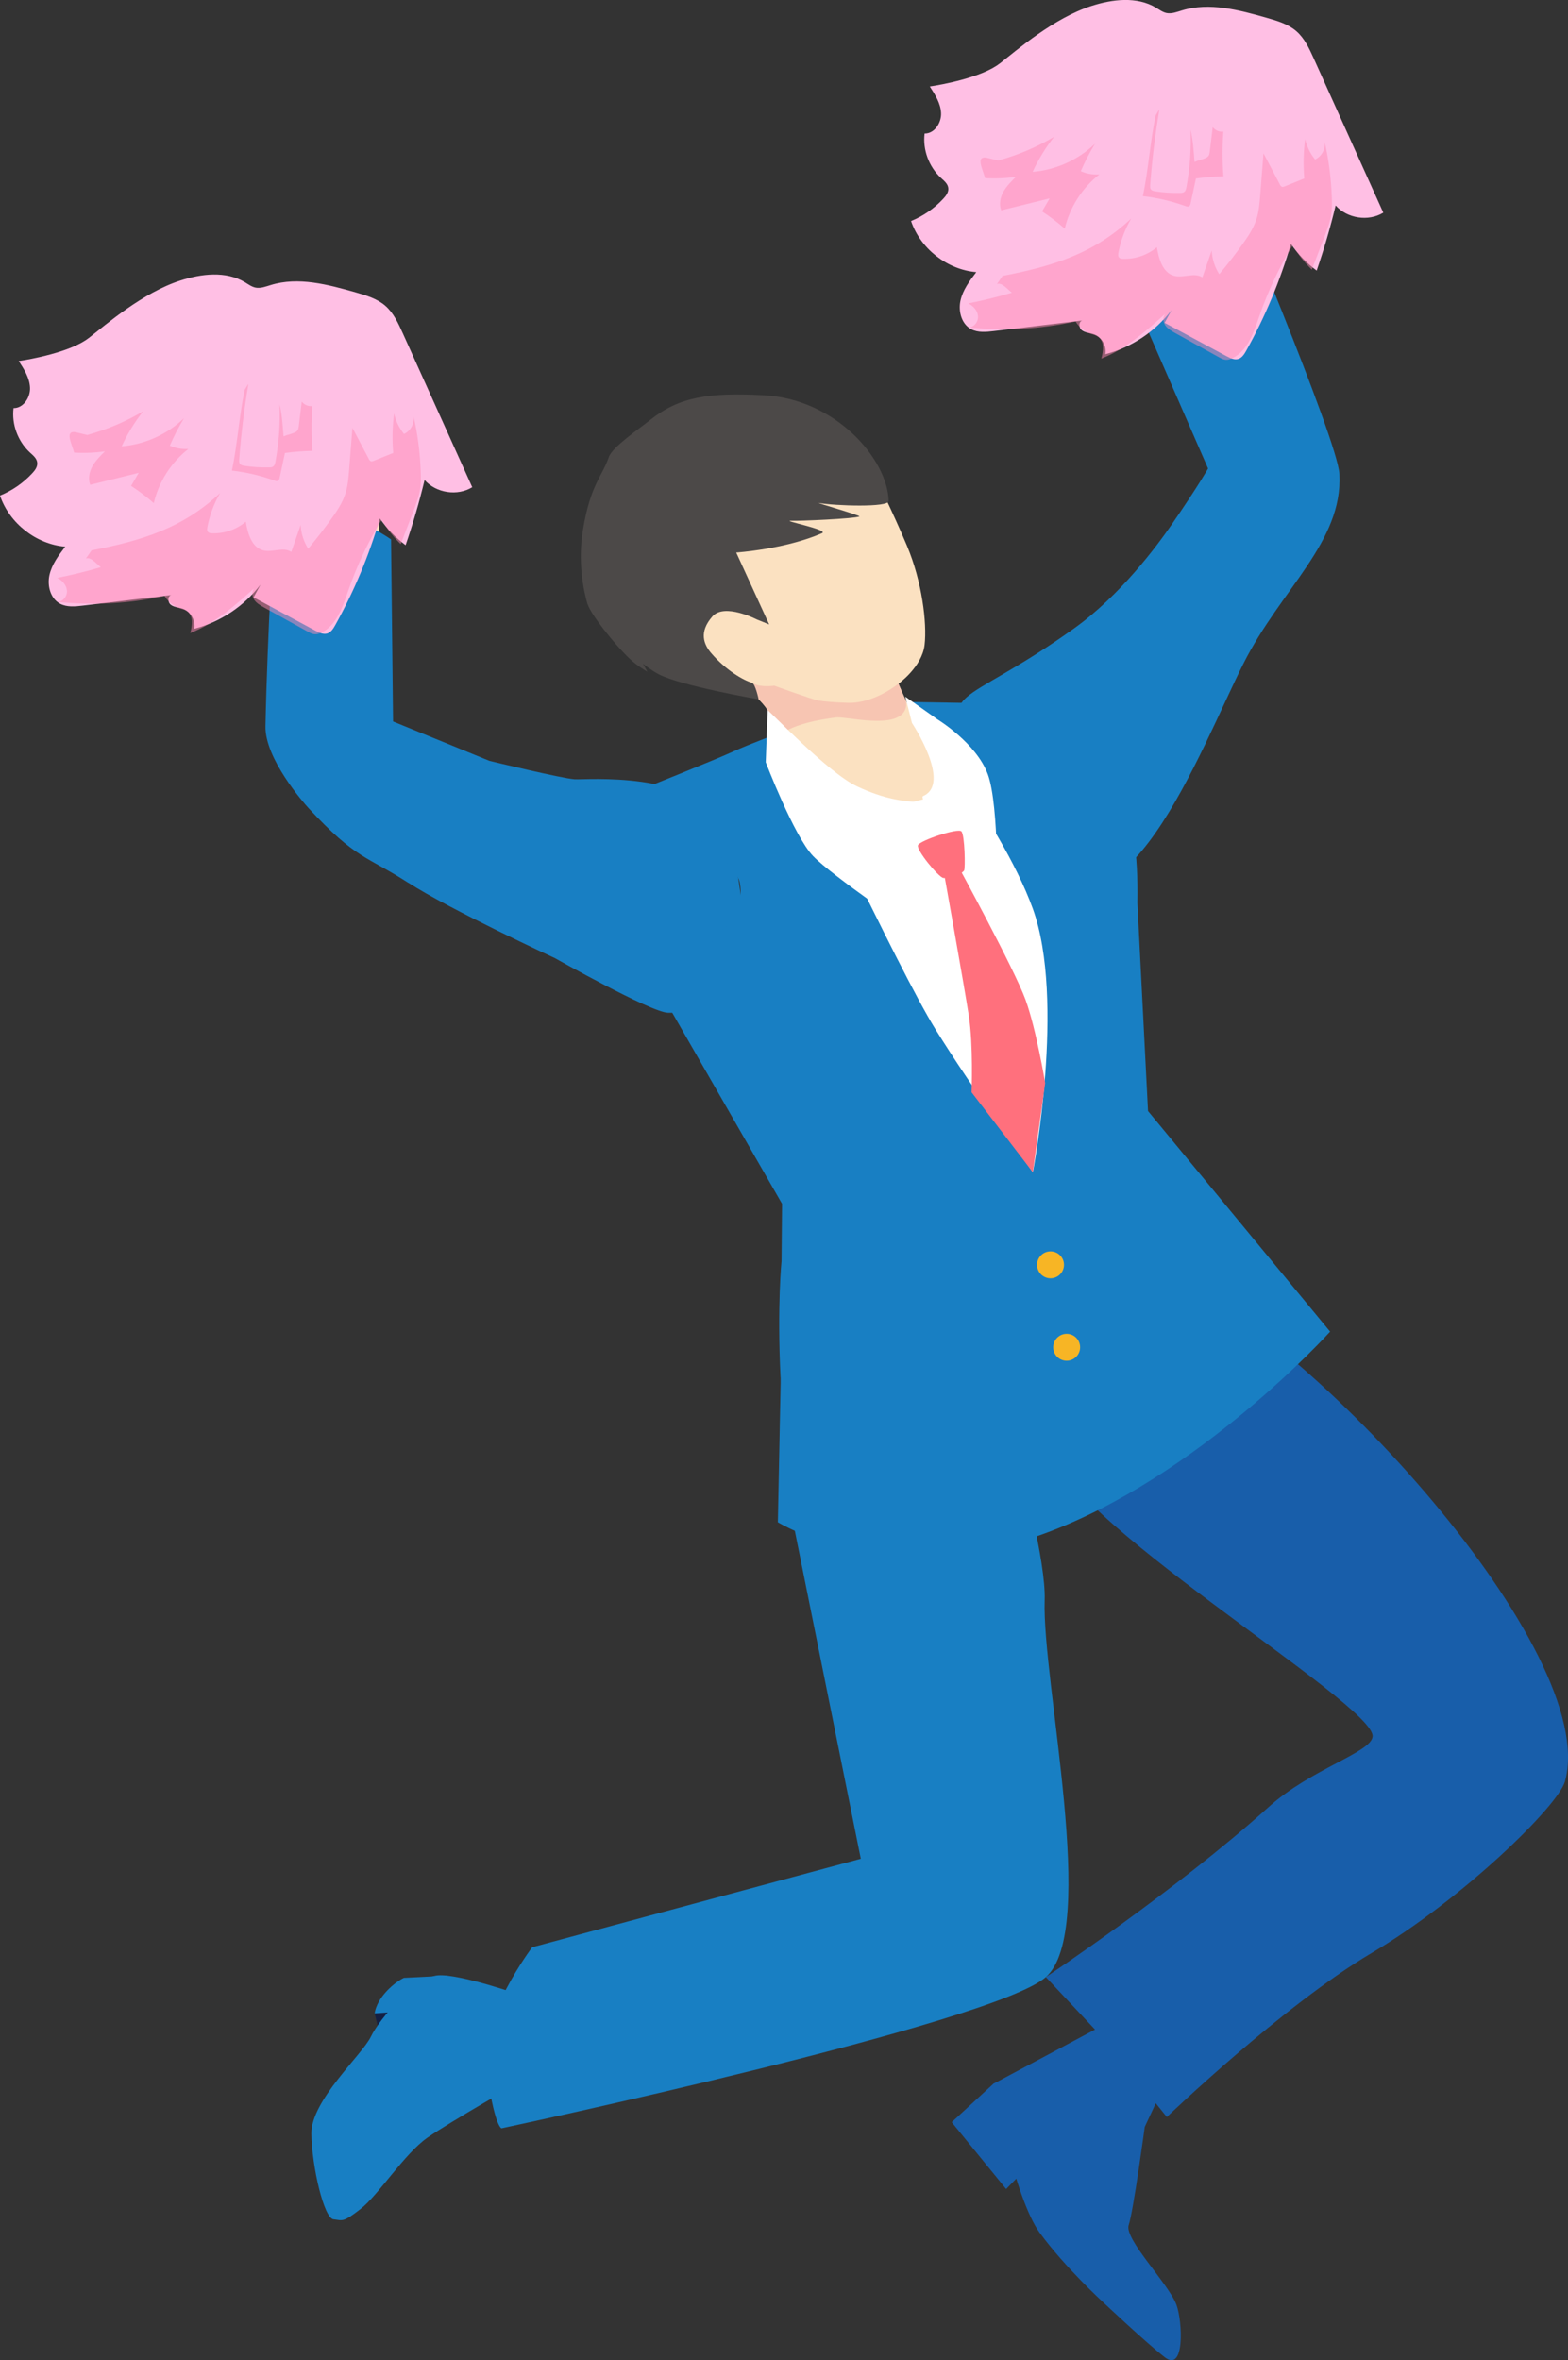 <?xml version="1.0" encoding="UTF-8"?>
<svg xmlns="http://www.w3.org/2000/svg" viewBox="0 0 187.53 282.23">
  <rect x="0" y="0" width="187.53" height="282.23" fill="#333333" stroke="none"/>
  <g style="isolation:isolate;">
    <g id="_レイヤー_2">
      <g id="_レイヤー_4">
        <polygon points="46.18 56.08 48.42 51.32 46.97 44.91 44.8 46.98 44.83 51.34 43.44 52.57 46.18 56.08" style="fill:#fbe1c1; stroke-width:0px;"></polygon>
        <polygon points="42.54 34.96 39.89 41.9 39.7 47.18 40.65 49.19 36.17 48.4 37.52 40.51 40.15 34.85 42.54 34.96" style="fill:#fbe1c1; stroke-width:0px;"></polygon>
        <polygon points="37.39 35.21 36.19 48.06 33.2 46.01 34.59 35.2 37.39 35.21" style="fill:#fbe1c1; stroke-width:0px;"></polygon>
        <polygon points="34.82 35.67 34.14 46.22 32.42 46.1 31.95 40.21 32.56 35.51 34.82 35.67" style="fill:#fbe1c1; stroke-width:0px;"></polygon>
        <polygon points="30.29 36.01 29.87 39.77 30.56 44.49 32.61 44.29 31.62 39.91 32.34 35.97 30.29 36.01" style="fill:#fbe1c1; stroke-width:0px;"></polygon>
        <path d="M45.59,64.95s-6.98,5.9-8.61,3.26c-1.63-2.64-4.63-14.5-4.63-14.5,0,0-1.39-5.27-1.62-6.66-.23-1.38-.77-6.76-.77-6.76l10.39,8.29s.36-.16,2.14,1.09c1.79,1.25,3.65,2.34,3.85,4.2.14,1.36.08,3.97-.49,5.42-.99,2.5-.27,5.66-.27,5.66Z" style="fill:#fbe1c1; stroke-width:0px;"></path>
        <path d="M34.01,48.11l-.47-6.3v-.04s.65-6.07.65-6.07c.01-.11.11-.19.22-.18h0c.11.01.19.11.18.22h0l-.65,6.05.46,6.29c0,.11-.08.21-.19.21h0c-.1,0-.19-.06-.21-.16h0s0-.01,0-.02h0Z" style="fill:#cdb99a; stroke-width:0px;"></path>
        <path d="M32.12,46.94l-.35-3.1-.07-1.8s-.04-.16.11-.21l.07-.02c.11,0,.18.14.18.14l.11,1.83.34,3.09c.02.11-.06.21-.17.23h0c-.11.02-.21-.06-.23-.16h0s0,0,0,0h0Z" style="fill:#cdb99a; stroke-width:0px;"></path>
        <path d="M36.09,48.87l.16-3.18c0-.11.11-.19.22-.18h0c.11.01.19.11.18.22h0l-.16,3.13c.05.1.18.36.31.64h0c.17.37.34.72.38.9h0c.02.11-.05.21-.16.23h0c-.11.02-.21-.05-.23-.16h0s-.18-.45-.35-.79h0c-.17-.35-.33-.68-.33-.68h0s-.01-.04-.02-.06h0s0-.03,0-.05h0Z" style="fill:#cdb99a; stroke-width:0px;"></path>
        <path d="M48.83,105.55c5.03,3.24,17.52,9.01,17.52,9.01,0,0,11.48,6.48,13.53,6.54,6.26.17,7.01-5.98,8.48-7.51.1-.11.52-.7.67-.84,0-3.37-.92-11.26-2.55-14.18-3.59-6.43-16.39-5.31-17.75-5.39-1.55-.1-10.19-2.2-10.19-2.2l-11.53-4.71-.24-21.77s-2.52-1.77-5.49-2.77c-2.97-.99-8.5,1.07-8.5,1.07,0,0-.8,12.81-1.03,24.05-.08,3.86,4.57,9.15,5.15,9.78,5.72,6.16,6.9,5.69,11.93,8.93Z" style="fill:#187fc3; stroke-width:0px;"></path>
        <path d="M138.56,151.88c18.25,7.59,52.94,45.68,48.6,61.15-.82,2.91-12.22,14.06-23.15,20.52-10.54,6.23-24.46,19.59-24.46,19.59l-7.35-9.14-7.12-7.59s15.57-10.35,26.64-20.33c5.09-4.59,12.32-6.54,12.44-8.45.26-3.94-38.44-26.81-38.28-34.75.16-7.93,5.22-8.5,6.72-10.35s4.99-11.06,5.96-10.65Z" style="fill:#185eaa; stroke-width:0px;"></path>
        <polygon points="123.32 258.7 120.33 261.75 113.82 253.76 118.77 249.2 119.29 248.92 123.32 258.7" style="fill:#185eaa; stroke-width:0px;"></polygon>
        <path d="M132.95,241.62l-14.18,7.57s2.52,13.63,5.59,17.81,7.53,8.25,7.53,8.25c0,0,5.22,4.92,7.42,6.62,2.42,1.87,2.12-4.35,1.38-6.3-.96-2.53-6.26-7.84-5.7-9.51.56-1.66,1.92-11.74,1.92-11.74l1.93-4.14-5.8-6.39-.11-2.19Z" style="fill:#185eaa; stroke-width:0px;"></path>
        <path d="M146.6,21.1c-.06.68-1.07,3.69-4.19,5.86-3.07,2.13-4.92,1.64-4.92,1.64,0,0-4.23-1.16-5.58-2.23-1.19-.94-3.06-4.24-3.06-4.24l1.74-1.38,2.12,1.27,2.41.27-3.49-.28-1.96.84s-4.18-3.23-3.63-7.41c.33-2.49,11.65-6.62,14.83-6.26,2.98.34,4.71,6.17,4.71,6.17,0,0,1.09,5.09,1.03,5.75Z" style="fill:#fbe1c1; stroke-width:0px;"></path>
        <path d="M141.45,11.77s1.32,4.16,1.49,5.3c.24,1.61-2.85,2.37-4.77,3.28-2.25,1.08-4.6,1.77-4.6,1.77" style="fill:none; stroke:#ddb08f; stroke-linecap:round; stroke-linejoin:round; stroke-width:.75px;"></path>
        <path d="M137.2,12.51s1.52,6.06,3.96,6.5" style="fill:none; stroke:#ddb08f; stroke-linecap:round; stroke-linejoin:round; stroke-width:.75px;"></path>
        <path d="M133.28,14.07c-.13-.44,1.86,5.42,4.47,6.36" style="fill:none; stroke:#ddb08f; stroke-linecap:round; stroke-linejoin:round; stroke-width:.75px;"></path>
        <path d="M129.7,15.79s2.11,5.88,4.59,6.07" style="fill:none; stroke:#ddb08f; stroke-linecap:round; stroke-linejoin:round; stroke-width:.75px;"></path>
        <path d="M142.45,11.53s.19.91-.34,1.71" style="fill:none; stroke:#ddb08f; stroke-linecap:round; stroke-linejoin:round; stroke-width:.75px;"></path>
        <polygon points="132.19 25.33 136.5 19.51 134.27 17.81 129.1 22.12 132.19 25.33" style="fill:#fbe1c1; stroke-width:0px;"></polygon>
        <path d="M129.23,21.71l5.06-4,2.38,1.78-2.93,3.95s.76-2.01,3.56-1.09c2.01.66,2.66,2.31,2.66,2.31" style="fill:none; stroke:#ddb08f; stroke-linecap:round; stroke-linejoin:round; stroke-width:.75px;"></path>
        <path d="M129.15,99.19s-10.43-7.69-11.41-8.94c-6.29-8-2.98-5.3,10.72-15.11,5.52-3.95,9.86-9.79,11.7-12.46,3.31-4.82,4.32-6.66,4.32-6.66l-12.21-27.98s4.81-.74,7.25-1.71c3.17-1.26,7.24-5.09,7.24-5.09,0,0,13.22,31.35,13.43,35.44.43,8.12-6.97,13.72-11.47,22.65-5.15,10.22-14.71,36.12-24.46,22.82l4.89-2.97Z" style="fill:#187fc3; stroke-width:0px;"></path>
        <polygon points="119.65 88.79 115.5 87.51 111.88 87.9 106.3 91.53 105.25 95.12 108.56 93.17 119.09 90.48 119.65 88.79" style="fill:#e6e6e6; stroke-width:0px;"></polygon>
        <path d="M123.95,141.31l-34.77-44.59,2.35-3.45,20.89-5.12s13.74,15.9,13.77,28.81c.03,12.9-2.24,24.36-2.24,24.36Z" style="fill:#fff; stroke-width:0px;"></path>
        <path d="M93.35,164.69c-.42-8.59.12-13.9.12-13.9l.06-6.85-13.82-24.04c.85-5.87,9.99-8.32,8.76-14.36-.62-3.23-10.44-9.14-13.46-10.48,1.45-.58,10.65-4.25,12.77-5.24,1.55-.72,6.28-2.51,6.28-2.51,0,0,13.34,28.54,17.79,35.72,4.45,7.19,11.68,17.13,11.68,17.13,0,0,3.94-20.6-.01-31.51-3.96-10.91-15.55-24.72-15.55-24.72l7.53.12c8.4,8.46,20.98-.48,20.53,23.91l1.27,24.89,21.78,26.38s-15.76,17.46-34.32,24.2c-18.56,6.73-31.73-1.41-31.73-1.41l.33-16.56v-.77Z" style="fill:#187fc3; stroke-width:0px;"></path>
        <path d="M88.83,71.61s-3.99.92-5.57,1.93c-1.58,1.01,1.91,6.24,5.14,8.29,3.23,2.06,3.55,3.45,3.55,3.45l1.74,6.33s.1,4.93,1.94,4.91c5.93-.07,7.98.88,15.04-1.01.36-.1,2.85-3.68,2.11-4.38-2.42-2.28-5.32-9.38-5.32-9.38,0,0,2.82-2.01,3.12-4.65.3-2.61-.31-7.56-2.1-11.82-1.79-4.26-3.78-8.2-3.78-8.2,0,0-14.52,1.16-18.23,3.7-3.71,2.54,2.36,10.84,2.36,10.84Z" style="fill:#fbe1c1; stroke-width:0px;"></path>
        <path d="M107.45,81.75s-2.84,2.36-5.98,2.29c-1.66-.04-2.83-.16-3.57-.27-.66-.1-5.3-1.78-5.3-1.78,0,0-1.64.24-2.48-.26l.6,1.87s.96.99,1.09,1.34c.27.76.96,3.31.96,3.31,1.82-1.68,5.33-2.21,7.18-2.46,1.05-.15,5.85,1.11,7.7-.2,1.03-.73.67-1.85.67-1.85,0,0-.82-1.79-.86-1.99Z" style="fill:#f7c5b2; stroke-width:0px;"></path>
        <path d="M70.29,72.27c.33,1.12,3.12,4.71,5.08,6.56.86.81,2.05,1.49,2.05,1.49l-.52-.95s1.04.82,1.87,1.25c2.75,1.42,11.96,3,11.96,3,0,0-.39-1.88-.81-1.99-.97-.26-3.1-1.47-4.87-3.54-.87-1.02-1.5-2.49.14-4.37,1.44-1.66,5.32.35,5.32.35l1.48.6-3.94-8.6s5.84-.39,10.25-2.31c.95-.41-5.11-1.56-3.63-1.49.91.04,7.36-.23,8.11-.51.26-.1-5.46-1.72-4.81-1.61,1.88.33,8.33.55,8.31-.24-.11-4.94-6.26-12.2-14.94-12.65-6.58-.34-10.09.18-13.56,2.94-1.44,1.15-4.55,3.25-4.97,4.46-.79,2.31-2.21,3.3-3.09,8.69-.61,3.71,0,7.06.55,8.92Z" style="fill:#4c4948; stroke-width:0px;"></path>
        <path d="M109.71,95.91c-1.63-.12-3.89-.31-7.23-1.89-3.51-1.65-10.55-9.15-10.67-9.08l-.23,6.2s3.38,8.84,5.65,11.21,12.1,9.04,12.1,9.04c0,0,1.55-15.39.38-15.48Z" style="fill:#fff; stroke-width:0px;"></path>
        <path d="M93.8,176.79s19.66-9.05,27.82-1.79c.54.48,3.48,11.81,3.32,16.31-.34,9.8,6.47,39.51.14,45.1-6.33,5.58-65.1,18.08-65.1,18.08,0,0-.87-.13-1.85-7.45-.79-5.88,5.52-14.2,5.52-14.2l39.3-10.58-9.15-45.47Z" style="fill:#187fc3; stroke-width:0px;"></path>
        <polygon points="48.1 243.32 45.52 245.17 45.34 242.98 44.81 240.75 46.97 239.48 48.1 243.32" style="fill:#141f42; stroke-width:0px;"></polygon>
        <path d="M47.34,240.57l-2.53.18s.08-1.1,1.22-2.42c1.14-1.32,2.27-1.83,2.27-1.83l5.13-.26-6.1,4.33Z" style="fill:#187fc3; stroke-width:0px;"></path>
        <path d="M62.29,238.57s-7.25-2.56-9.91-2.37c-2.66.19-6.99,5.16-8.02,7.33-1.04,2.17-7.18,7.64-7.12,11.61.06,3.97,1.51,10.1,2.64,10.23,1.13.13,1.12.41,3.25-1.24,2.13-1.65,5.21-6.58,8-8.53,2.8-1.95,11.26-6.76,11.26-6.76,0,0,4.12-1.38,4.89-3.71.77-2.33-5-6.56-5-6.56Z" style="fill:#187fc3; stroke-width:0px;"></path>
        <path d="M110.38,95.2c3.51-1.49-1.31-8.75-1.31-8.75l-.8-3.15,3.85,2.72s4.66,2.83,6.03,6.59c1.37,3.76,1.11,15.6,1.11,15.6-.35-.73-9.73-12.65-8.87-13.01Z" style="fill:#fff; stroke-width:0px;"></path>
        <path d="M114.98,99.41c.41.43.48,4.42.33,4.67-.3.5-1.96.97-2.49.9-.54-.06-3.28-3.35-3.03-3.92.25-.57,4.78-2.08,5.19-1.65Z" style="fill:#ff707d; stroke-width:0px;"></path>
        <path d="M114.53,103.44s6.82,12.51,8.12,16.1c1.3,3.59,2.35,9.96,2.35,9.96l-1.48,10.66-7.32-9.55s.22-5.64-.34-9.21c-.55-3.56-3-17.22-3-17.22l1.65-.75Z" style="fill:#ff707d; stroke-width:0px;"></path>
        <circle cx="125.64" cy="151.24" r="1.61" style="fill:#f7b525; stroke-width:0px;"></circle>
        <circle cx="127.57" cy="161.1" r="1.61" style="fill:#f7b525; stroke-width:0px;"></circle>
        <path d="M119.56,7.6c2.14-1.68,6.49-5.44,10.95-6.88,2.53-.82,5.45-1.17,7.73.19.41.25.81.55,1.28.65.61.12,1.23-.13,1.83-.31,3.29-1.01,6.83-.06,10.14.88,1.26.36,2.56.74,3.55,1.6.98.85,1.54,2.07,2.08,3.26,2.77,6.15,5.55,12.29,8.32,18.44-1.78,1.09-4.32.7-5.7-.86-.63,2.63-1.39,5.23-2.27,7.79-1.19-.89-2.24-1.97-3.08-3.2-1.29,4.44-3.09,8.73-5.34,12.77-.23.41-.5.85-.95.99-.47.15-.97-.1-1.41-.33-2.47-1.33-4.94-2.66-7.4-3.99.28-.51.55-1.02.83-1.53-1.95,2.58-4.79,4.47-7.93,5.29.19-.99-.43-2.07-1.38-2.4-.47-.16-1.02-.17-1.42-.47s-.4-1.11.1-1.17c-3.55.42-7.1.84-10.65,1.27-.9.11-1.87.2-2.68-.22-1.16-.61-1.57-2.14-1.29-3.42.28-1.28,1.09-2.36,1.89-3.41-3.48-.29-6.68-2.8-7.8-6.11,1.45-.59,2.77-1.5,3.84-2.65.34-.36.68-.81.61-1.31-.06-.51-.51-.86-.89-1.21-1.43-1.33-2.18-3.36-1.94-5.29,1.17.02,2.02-1.27,1.97-2.44s-.71-2.21-1.35-3.19c1.34-.19,6.21-1.07,8.35-2.74Z" style="fill:#ffbfe4; stroke-width:0px;"></path>
        <g style="mix-blend-mode:multiply; opacity:.49;">
          <path d="M119.24,33.96c.6-.22,1.27.66,1.78,1.04-1.72.51-3.46.93-5.22,1.28.61.3,1.13.87,1.17,1.55s-.54,1.38-1.21,1.31c4.29.46,8.66.23,12.88-.7.4.68,1.05,1.21,1.8,1.47.3.1.63.17.89.35.78.53.63,1.7.39,2.62,2.94-1.15,5.36-3.3,7.71-5.42-.39.34-.36.99-.08,1.42s.76.7,1.21.95c1.74.96,3.49,1.92,5.23,2.89.23.13.46.25.72.29.34.05.68-.07.99-.23,1.77-.94,2.45-3.07,3.11-4.97,1.02-2.96,2.36-5.81,3.99-8.48.63,1.07,1.4,2.05,2.29,2.91.51-1.32,1.02-2.64,1.52-3.96.32-.84.65-1.69.79-2.58.11-.7.11-1.41.08-2.11-.08-2.23-.36-4.45-.85-6.62.12.85-.37,1.75-1.15,2.1-.58-.71-.99-1.55-1.19-2.45-.2,1.57-.24,3.15-.1,4.72-.78.32-1.57.63-2.35.95-.1.04-.21.08-.31.05-.12-.04-.2-.16-.26-.28-.65-1.24-1.31-2.48-1.96-3.72-.13,1.66-.26,3.32-.39,4.99-.08,1.01-.16,2.03-.49,2.99-.35,1.03-.96,1.95-1.59,2.83-.89,1.25-1.83,2.46-2.82,3.64-.54-.85-.86-1.84-.9-2.84-.37,1.07-.75,2.14-1.12,3.22-.95-.63-2.25.1-3.36-.18-1.37-.35-1.86-2.02-2.08-3.43-1.11.94-2.58,1.44-4.03,1.39-.19,0-.4-.03-.51-.18-.12-.15-.09-.36-.06-.55.27-1.44.79-2.83,1.53-4.09-4.47,4.2-9.36,5.7-15.38,6.86l-.68.98Z" style="fill:#ff8ab5; stroke-width:0px;"></path>
        </g>
        <g style="mix-blend-mode:multiply; opacity:.49;">
          <path d="M119.43,19.18c2.33-.64,4.57-1.59,6.64-2.82-1.02,1.29-1.88,2.7-2.57,4.19,2.77-.22,5.46-1.43,7.46-3.37-.64,1.06-1.21,2.15-1.7,3.29.7.31,1.47.44,2.22.39-2.06,1.61-3.54,3.93-4.14,6.48-.85-.75-1.76-1.44-2.71-2.06.3-.52.6-1.04.91-1.56-1.93.48-3.86.95-5.8,1.43-.28-.72-.11-1.56.27-2.23s.94-1.23,1.49-1.77c-1.22.17-2.45.22-3.68.15-.35-1.21-1.11-2.62.14-2.45l1.46.35Z" style="fill:#ff8ab5; stroke-width:0px;"></path>
        </g>
        <g style="mix-blend-mode:multiply; opacity:.49;">
          <path d="M138.65,13.14c-.5,2.98-.87,5.98-1.09,8.99-.01.17-.02.36.07.5.12.17.35.22.55.25.98.15,1.97.21,2.96.19.17,0,.35-.01.49-.12.17-.12.22-.35.26-.55.42-2.27.59-4.58.49-6.88.28,1.07.38,2.47.48,3.84.55-.23.66-.19,1.21-.41.18-.07.36-.15.47-.31.09-.13.12-.3.14-.47.12-.99.24-1.98.36-2.97.29.39.79.6,1.27.53-.13,1.78-.13,3.57.01,5.36-1.1.02-2.2.11-3.29.25-.21.98-.42,1.97-.63,2.95-.03.15-.07.31-.21.38-.13.07-.28.02-.42-.03-1.64-.59-3.35-.99-5.08-1.19.68-3.32.84-6.33,1.52-9.65l.41-.67Z" style="fill:#ff8ab5; stroke-width:0px;"></path>
        </g>
        <path d="M10.6,40.43c2.14-1.68,6.49-5.44,10.95-6.88,2.53-.82,5.45-1.17,7.73.19.41.25.81.55,1.28.65.61.12,1.23-.13,1.83-.31,3.29-1.01,6.83-.06,10.14.88,1.26.36,2.56.74,3.55,1.6.98.85,1.54,2.07,2.08,3.26,2.77,6.15,5.55,12.29,8.32,18.44-1.78,1.09-4.32.7-5.7-.86-.63,2.63-1.39,5.23-2.27,7.79-1.19-.89-2.24-1.97-3.08-3.2-1.29,4.44-3.09,8.73-5.34,12.77-.23.41-.5.85-.95.99-.47.15-.97-.1-1.41-.33-2.47-1.33-4.94-2.66-7.4-3.99.28-.51.55-1.02.83-1.53-1.95,2.58-4.79,4.47-7.93,5.29.19-.99-.43-2.07-1.38-2.4-.47-.16-1.02-.17-1.42-.47s-.4-1.11.1-1.17c-3.55.42-7.1.84-10.65,1.27-.9.11-1.87.2-2.68-.22-1.16-.61-1.57-2.14-1.29-3.42s1.09-2.36,1.89-3.41c-3.48-.29-6.68-2.8-7.8-6.11,1.45-.59,2.77-1.5,3.84-2.65.34-.36.68-.81.61-1.31-.06-.51-.51-.86-.89-1.21-1.43-1.33-2.18-3.36-1.94-5.29,1.17.02,2.02-1.27,1.97-2.44s-.71-2.21-1.35-3.19c1.34-.19,6.21-1.07,8.35-2.74Z" style="fill:#ffbfe4; stroke-width:0px;"></path>
        <g style="mix-blend-mode:multiply; opacity:.49;">
          <path d="M10.28,66.78c.6-.22,1.27.66,1.78,1.04-1.72.51-3.46.93-5.22,1.28.61.3,1.13.87,1.17,1.55s-.54,1.38-1.21,1.31c4.29.46,8.66.23,12.88-.7.4.68,1.05,1.21,1.8,1.47.3.1.63.17.89.35.78.53.63,1.7.39,2.62,2.94-1.15,5.36-3.3,7.71-5.42-.39.34-.36.99-.08,1.42s.76.7,1.21.95c1.74.96,3.49,1.92,5.23,2.89.23.13.46.25.72.29.34.05.68-.07.99-.23,1.77-.94,2.45-3.07,3.11-4.97,1.02-2.96,2.36-5.81,3.99-8.48.63,1.07,1.4,2.05,2.29,2.91.51-1.32,1.02-2.64,1.52-3.96.32-.84.65-1.69.79-2.58.11-.7.11-1.41.08-2.11-.08-2.23-.36-4.45-.85-6.62.12.85-.37,1.75-1.15,2.1-.58-.71-.99-1.55-1.19-2.45-.2,1.57-.24,3.15-.1,4.72-.78.32-1.57.63-2.35.95-.1.04-.21.08-.31.05-.12-.04-.2-.16-.26-.28-.65-1.24-1.31-2.48-1.96-3.72-.13,1.66-.26,3.32-.39,4.99-.08,1.01-.16,2.03-.49,2.99-.35,1.03-.96,1.95-1.59,2.83-.89,1.25-1.83,2.46-2.82,3.64-.54-.85-.86-1.84-.9-2.84-.37,1.07-.75,2.14-1.12,3.22-.95-.63-2.25.1-3.36-.18-1.37-.35-1.86-2.02-2.08-3.43-1.11.94-2.58,1.44-4.03,1.39-.19,0-.4-.03-.51-.18-.12-.15-.09-.36-.06-.55.27-1.44.79-2.83,1.53-4.09-4.47,4.2-9.36,5.7-15.38,6.86l-.68.98Z" style="fill:#ff8ab5; stroke-width:0px;"></path>
        </g>
        <g style="mix-blend-mode:multiply; opacity:.49;">
          <path d="M10.48,52c2.33-.64,4.57-1.59,6.64-2.82-1.02,1.29-1.88,2.7-2.57,4.19,2.77-.22,5.46-1.43,7.46-3.37-.64,1.06-1.21,2.15-1.7,3.29.7.31,1.47.44,2.22.39-2.06,1.61-3.54,3.93-4.14,6.48-.85-.75-1.76-1.44-2.71-2.06.3-.52.6-1.04.91-1.56-1.93.48-3.86.95-5.8,1.43-.28-.72-.11-1.56.27-2.23s.94-1.23,1.49-1.77c-1.22.17-2.45.22-3.68.15-.35-1.21-1.11-2.62.14-2.45l1.46.35Z" style="fill:#ff8ab5; stroke-width:0px;"></path>
        </g>
        <g style="mix-blend-mode:multiply; opacity:.49;">
          <path d="M29.7,45.96c-.5,2.98-.87,5.98-1.09,8.99-.01.17-.02.36.07.5.12.17.35.22.55.25.98.15,1.97.21,2.96.19.17,0,.35-.01.49-.12.17-.12.22-.35.26-.55.42-2.27.59-4.58.49-6.88.28,1.07.38,2.47.48,3.84.55-.23.66-.19,1.21-.41.18-.07.36-.15.47-.31.09-.13.12-.3.14-.47.12-.99.24-1.98.36-2.97.29.39.79.6,1.27.53-.13,1.78-.13,3.57.01,5.36-1.1.02-2.2.11-3.29.25-.21.98-.42,1.97-.63,2.95-.03.15-.07.31-.21.38-.13.07-.28.02-.42-.03-1.64-.59-3.35-.99-5.08-1.19.68-3.32.84-6.33,1.52-9.65l.41-.67Z" style="fill:#ff8ab5; stroke-width:0px;"></path>
        </g>
      </g>
    </g>
  </g>
</svg>
